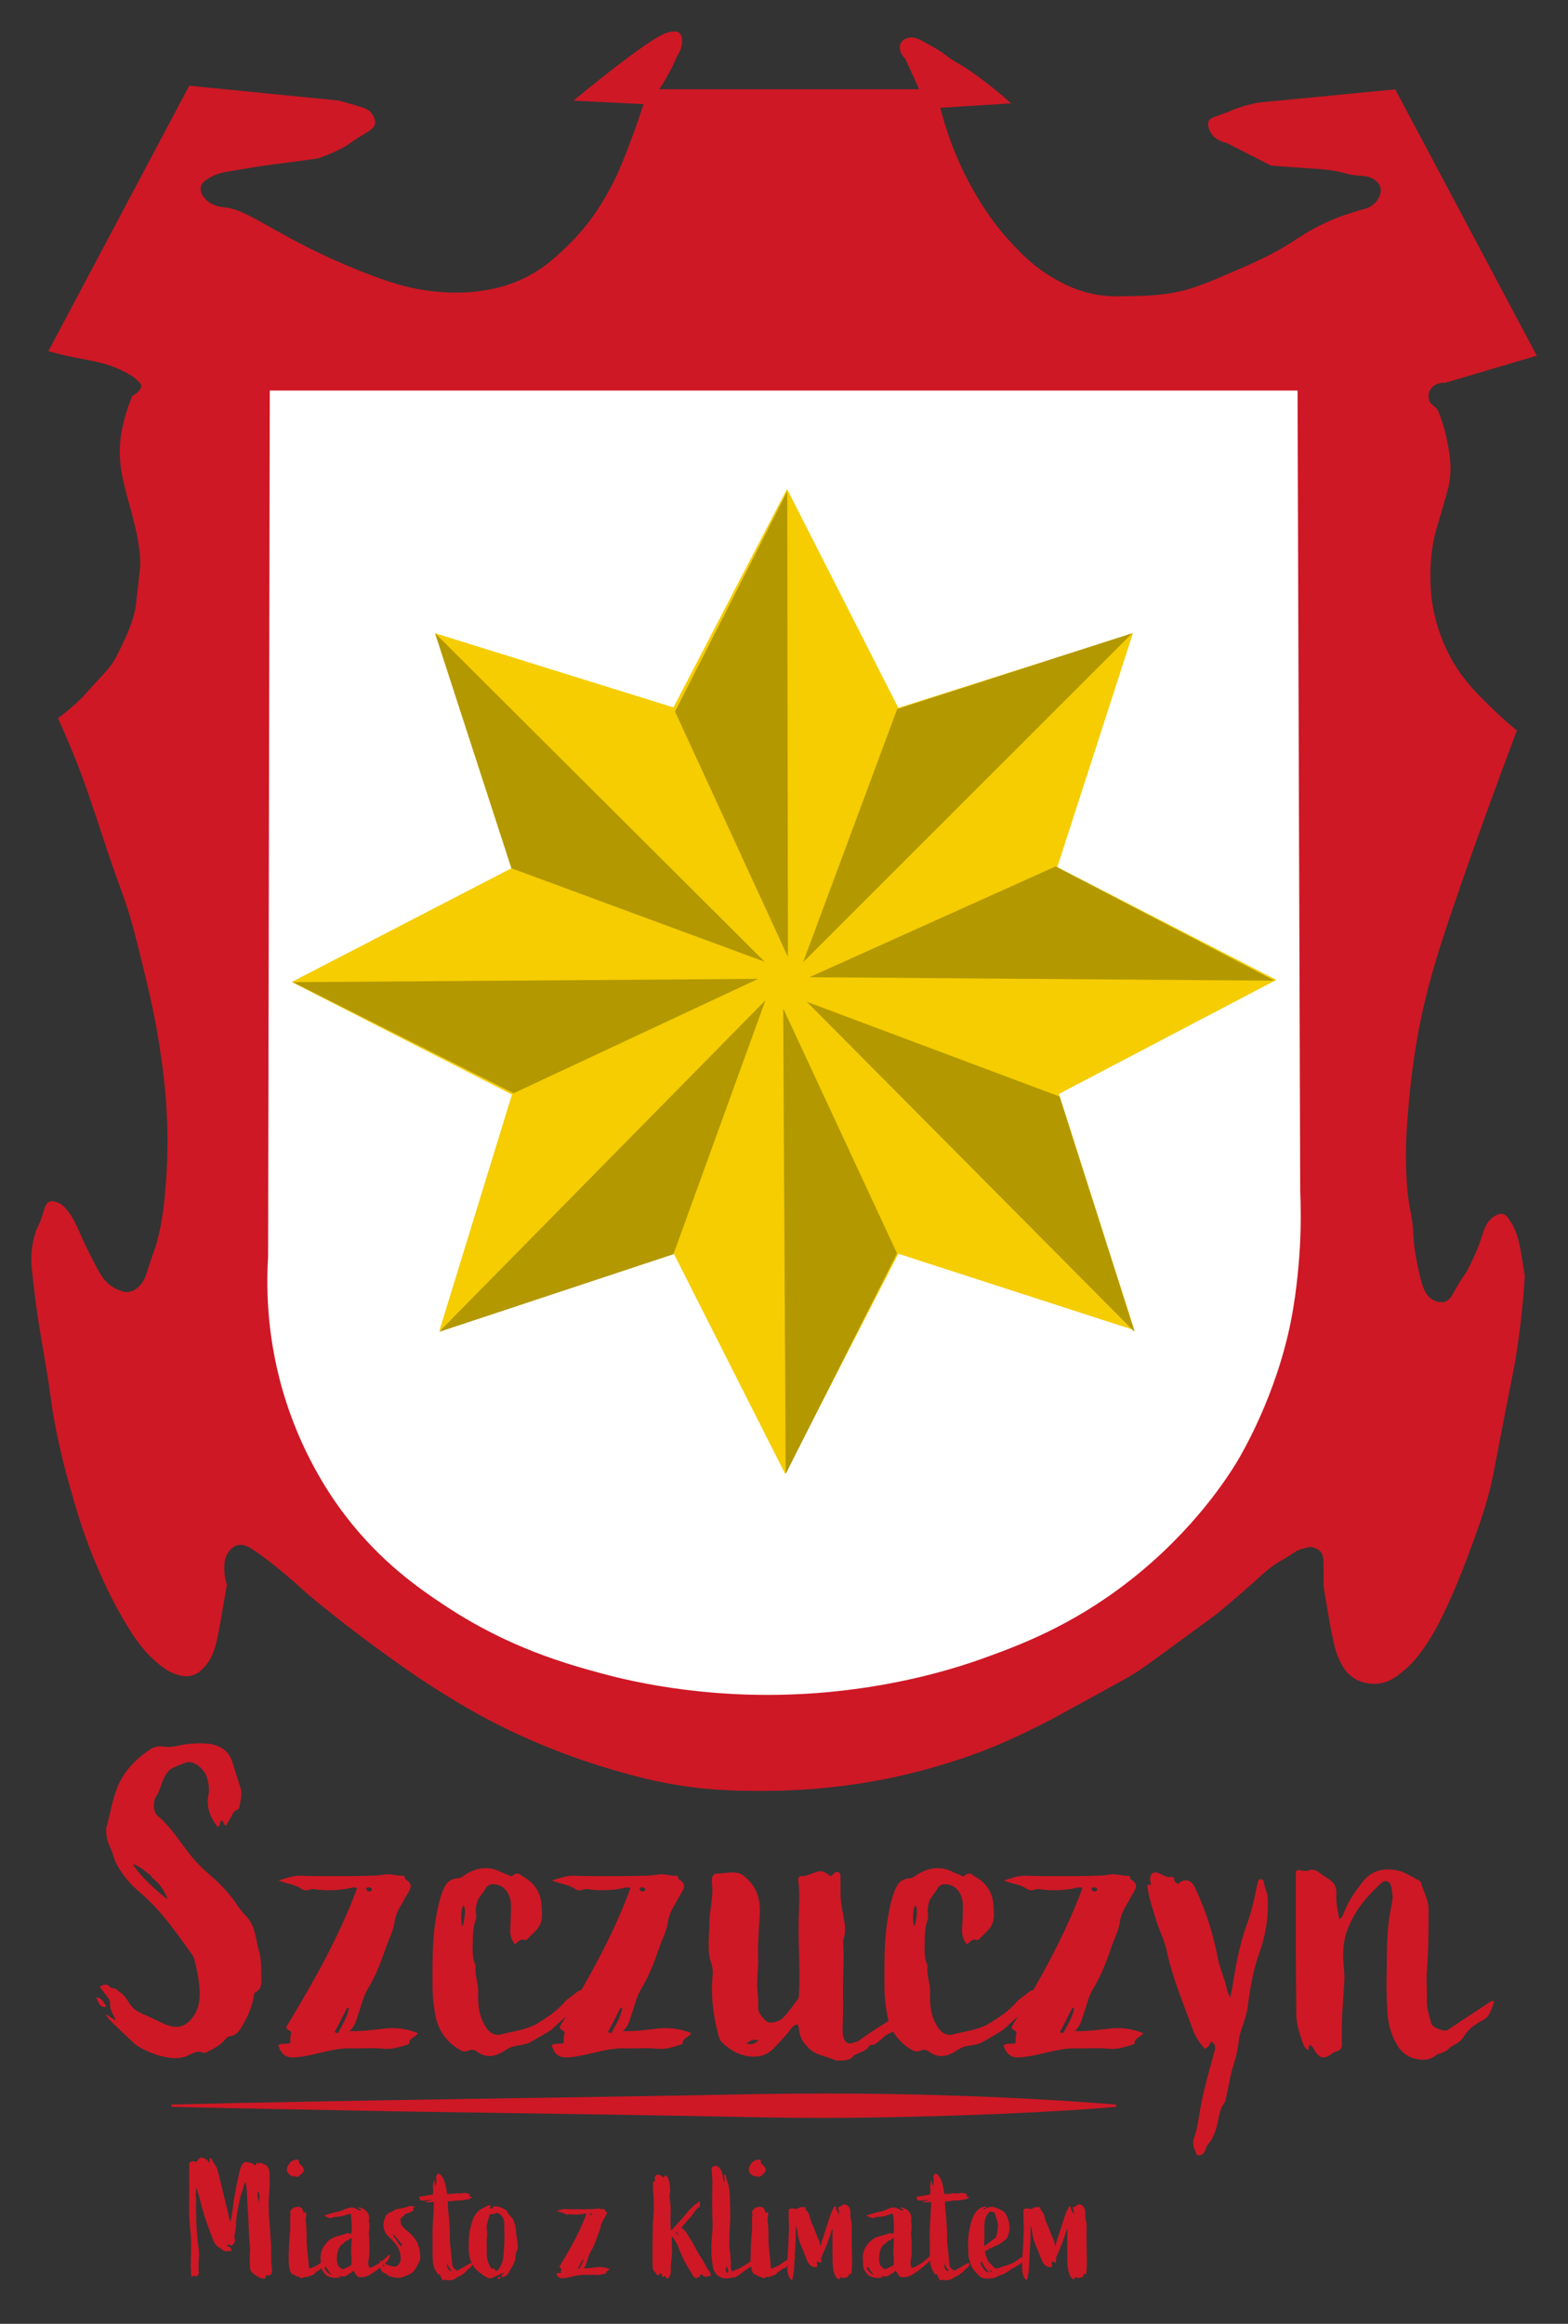 <svg width="54" height="80" viewBox="0 0 54 80" fill="none" xmlns="http://www.w3.org/2000/svg">
<rect x="0" y="0" width="54" height="80" fill="#333333" stroke="none"/>
<path d="M31.655 3.073H22.703C22.91 2.765 23.122 2.394 23.306 1.957C23.332 1.895 23.474 1.722 23.487 1.475C23.491 1.402 23.501 1.226 23.397 1.137C23.269 1.028 23.036 1.106 22.945 1.137C22.31 1.352 20.116 3.161 19.749 3.465C20.552 3.505 21.357 3.546 22.16 3.585C22.079 3.843 21.959 4.208 21.799 4.64C21.554 5.298 21.341 5.873 21.015 6.48C20.805 6.871 20.367 7.67 19.539 8.469C19.113 8.88 18.595 9.37 17.761 9.705C17.177 9.939 16.681 10.001 16.374 10.037C16.142 10.065 15.476 10.129 14.536 9.977C14.086 9.904 13.508 9.771 12.366 9.314C9.615 8.209 8.612 7.227 7.754 7.143C7.671 7.135 7.297 7.106 7.062 6.842C7.023 6.797 6.878 6.635 6.911 6.45C6.942 6.272 7.119 6.172 7.272 6.088C7.498 5.965 7.683 5.934 8.026 5.877C8.899 5.731 8.821 5.742 8.93 5.726C9.288 5.675 9.501 5.649 9.835 5.606C10.102 5.571 10.484 5.521 10.95 5.454C11.298 5.337 11.582 5.205 11.794 5.092C12.091 4.936 11.941 4.982 12.547 4.61C12.76 4.479 12.876 4.414 12.909 4.278C12.957 4.073 12.778 3.877 12.758 3.855C12.667 3.761 12.573 3.725 12.305 3.644C12.13 3.592 11.916 3.53 11.672 3.463C9.954 3.292 8.236 3.122 6.518 2.95C4.901 5.999 3.283 9.043 1.666 12.089C2.095 12.21 2.448 12.285 2.691 12.331C3.006 12.391 3.409 12.454 3.835 12.603C4.022 12.668 4.127 12.719 4.258 12.784C4.518 12.912 4.614 12.993 4.649 13.025C4.779 13.139 4.851 13.188 4.86 13.267C4.883 13.458 4.575 13.621 4.559 13.629C4.525 13.708 4.482 13.81 4.439 13.93C4.4 14.039 4.325 14.253 4.258 14.534C4.216 14.711 4.162 14.935 4.138 15.227C4.104 15.628 4.143 15.938 4.167 16.132C4.201 16.385 4.25 16.582 4.348 16.976C4.436 17.328 4.455 17.349 4.559 17.76C4.652 18.123 4.698 18.304 4.74 18.543C4.784 18.8 4.832 19.069 4.83 19.417C4.83 19.521 4.826 19.51 4.74 20.291C4.682 20.818 4.672 20.93 4.62 21.135C4.562 21.364 4.49 21.545 4.439 21.678C4.347 21.915 4.263 22.086 4.167 22.282C4.042 22.538 3.98 22.665 3.896 22.796C3.773 22.985 3.673 23.09 3.444 23.338C2.838 23.994 2.924 23.921 2.811 24.031C2.62 24.219 2.35 24.465 1.997 24.724C2.06 24.863 2.142 25.049 2.238 25.267C2.489 25.847 2.681 26.339 2.811 26.684C2.954 27.068 3.078 27.433 3.324 28.162C3.618 29.036 3.629 29.097 3.837 29.701C4.119 30.519 4.163 30.592 4.319 31.058C4.543 31.73 4.664 32.217 4.861 33.018C5.125 34.092 5.368 35.079 5.554 36.426C5.615 36.865 5.69 37.423 5.735 38.175C5.808 39.422 5.744 40.374 5.705 40.83C5.652 41.452 5.601 42.018 5.404 42.76C5.341 42.998 5.405 42.73 5.042 43.846C5.01 43.946 4.938 44.165 4.741 44.328C4.686 44.374 4.572 44.465 4.409 44.479C4.296 44.489 4.209 44.458 4.108 44.419C3.919 44.347 3.792 44.246 3.746 44.208C3.567 44.056 3.437 43.862 3.143 43.273C2.951 42.887 2.854 42.694 2.781 42.519C2.746 42.436 2.669 42.246 2.539 42.006C2.466 41.87 2.399 41.76 2.298 41.644C2.21 41.544 2.132 41.456 1.997 41.402C1.925 41.374 1.804 41.327 1.696 41.373C1.565 41.429 1.54 41.589 1.454 41.855C1.338 42.214 1.3 42.179 1.212 42.459C1.141 42.687 1.058 43.052 1.084 43.545C1.122 43.949 1.188 44.579 1.303 45.355C1.381 45.88 1.432 46.138 1.544 46.803C1.794 48.295 1.735 48.184 1.877 48.944C2.097 50.126 2.358 51.025 2.569 51.748C2.731 52.303 2.859 52.687 2.992 53.044C3.04 53.178 3.167 53.516 3.353 53.95C3.488 54.263 3.695 54.741 4.016 55.337C4.432 56.108 4.737 56.512 4.83 56.633C4.894 56.716 5.149 57.044 5.554 57.358C5.701 57.471 5.844 57.564 6.036 57.629C6.18 57.678 6.361 57.738 6.579 57.69C6.693 57.664 6.876 57.594 7.092 57.328C7.439 56.9 7.486 56.442 7.725 55.067C7.765 54.836 7.798 54.652 7.815 54.553C7.741 54.34 7.726 54.159 7.725 54.04C7.723 53.859 7.721 53.66 7.845 53.467C7.883 53.409 7.989 53.243 8.177 53.196C8.379 53.145 8.567 53.259 8.659 53.316C9.389 53.775 10.407 54.707 10.468 54.764C10.685 54.964 10.955 55.179 11.493 55.608C11.661 55.743 12.216 56.185 12.999 56.754C13.738 57.291 14.446 57.806 15.44 58.412C15.877 58.68 16.513 59.065 17.399 59.498C17.628 59.611 18.201 59.886 18.966 60.191C19.428 60.377 20.111 60.632 20.955 60.884C21.214 60.961 21.938 61.178 22.703 61.337C24.235 61.656 25.487 61.657 26.38 61.653C28.615 61.644 30.348 61.29 31.173 61.095C32.755 60.724 33.903 60.26 34.217 60.131C35.024 59.797 35.725 59.44 36.026 59.286C36.253 59.17 36.752 58.896 37.745 58.352C38.844 57.748 38.92 57.703 39.041 57.628C39.301 57.466 39.424 57.376 40.608 56.512C41.841 55.612 41.881 55.581 41.995 55.487C42.842 54.783 43.32 54.341 43.32 54.341C43.462 54.21 43.659 54.025 43.953 53.828C44.171 53.682 44.202 53.691 44.496 53.496C44.584 53.438 44.654 53.388 44.767 53.344C44.767 53.344 44.831 53.32 45.099 53.254C45.198 53.262 45.382 53.293 45.491 53.435C45.562 53.527 45.575 53.629 45.581 53.917C45.588 54.237 45.58 54.379 45.581 54.521C45.581 54.63 45.59 54.686 45.702 55.335C45.785 55.816 45.827 56.059 45.853 56.18C45.941 56.6 45.985 56.81 46.063 56.994C46.181 57.27 46.31 57.572 46.636 57.778C46.988 58.001 47.357 57.973 47.48 57.959C47.848 57.914 48.088 57.724 48.353 57.506C48.559 57.337 48.809 57.091 49.167 56.542C49.361 56.242 49.56 55.895 49.86 55.245C50.007 54.926 50.267 54.341 50.613 53.405C50.857 52.742 51.035 52.26 51.216 51.626C51.385 51.031 51.426 50.763 51.729 49.184C52.133 47.078 52.126 47.22 52.211 46.681C52.315 46.017 52.439 45.08 52.512 43.936C52.468 43.636 52.426 43.381 52.392 43.183C52.345 42.907 52.311 42.736 52.241 42.519C52.209 42.418 52.149 42.252 52.03 42.067C51.934 41.92 51.871 41.824 51.759 41.795C51.592 41.754 51.428 41.894 51.367 41.947C51.133 42.148 51.104 42.383 50.945 42.821C50.845 43.096 50.752 43.288 50.644 43.514C50.413 43.997 50.471 43.767 50.072 44.478C49.986 44.631 49.918 44.758 49.77 44.81C49.577 44.878 49.383 44.768 49.348 44.749C49.089 44.604 48.998 44.309 48.925 44.026C48.707 43.169 48.684 42.668 48.684 42.668C48.636 41.583 48.511 41.771 48.442 40.617C48.377 39.511 48.454 38.675 48.532 37.813C48.559 37.526 48.638 36.708 48.804 35.763C49.108 34.02 49.573 32.583 50.281 30.546C50.825 28.982 51.475 27.167 52.24 25.148C52.041 24.988 51.766 24.754 51.457 24.456C50.962 23.979 50.498 23.53 50.1 22.887C49.957 22.655 49.49 21.861 49.317 20.717C49.317 20.717 49.118 19.404 49.468 18.214C49.482 18.168 49.537 17.984 49.619 17.7C49.785 17.128 49.868 16.841 49.891 16.736C50.023 16.105 49.916 15.572 49.83 15.138C49.776 14.871 49.681 14.502 49.498 14.083L49.256 13.872C49.24 13.84 49.155 13.666 49.226 13.481C49.302 13.285 49.523 13.156 49.769 13.179C50.821 12.867 51.874 12.557 52.925 12.245C51.3 9.189 49.676 6.132 48.051 3.077C46.483 3.228 44.916 3.378 43.349 3.53C43.075 3.582 42.842 3.648 42.656 3.711C42.401 3.794 42.476 3.79 42.113 3.921C41.781 4.041 41.681 4.058 41.631 4.163C41.558 4.313 41.66 4.498 41.692 4.555C41.847 4.837 42.167 4.905 42.235 4.917C42.748 5.177 43.259 5.44 43.772 5.7C44.308 5.742 44.73 5.772 45.008 5.791C45.472 5.822 45.65 5.831 45.942 5.881C46.387 5.957 46.337 5.997 46.666 6.033C46.958 6.064 47.137 6.047 47.328 6.184C47.388 6.226 47.5 6.308 47.539 6.455C47.594 6.661 47.465 6.843 47.419 6.908C47.258 7.133 47.012 7.194 46.937 7.209C46.046 7.444 45.406 7.766 44.978 8.024C44.645 8.225 44.423 8.398 43.893 8.687C43.787 8.745 43.419 8.943 42.687 9.259C41.666 9.701 41.156 9.921 40.577 10.043C39.968 10.171 39.489 10.182 38.98 10.194C38.401 10.208 38.039 10.213 37.564 10.104C36.998 9.974 36.603 9.757 36.358 9.621C35.635 9.219 35.189 8.749 34.821 8.354C34.605 8.123 34.208 7.672 33.766 6.967C33.345 6.295 32.77 5.213 32.38 3.711C33.194 3.661 34.008 3.611 34.821 3.559C34.337 3.123 33.908 2.795 33.585 2.564C32.944 2.106 33.002 2.231 32.531 1.871C32.364 1.742 32.168 1.634 31.778 1.418C31.64 1.343 31.481 1.258 31.296 1.298C31.266 1.305 31.1 1.34 31.024 1.479C30.942 1.632 30.997 1.857 31.176 2.022C31.336 2.373 31.497 2.726 31.657 3.077L31.655 3.073Z" fill="#CE1825"/>
<path d="M9.289 13.445H44.686C44.717 22.635 44.747 31.824 44.778 41.012C44.8 41.518 44.808 42.175 44.766 42.939C44.752 43.188 44.685 44.315 44.465 45.442C43.957 48.044 42.752 50.071 42.597 50.328C42.322 50.781 41.145 52.67 38.889 54.429C36.886 55.992 35.034 56.671 33.796 57.113C33.147 57.345 31.165 58.017 28.461 58.258C24.696 58.596 21.797 57.899 20.775 57.625C19.517 57.287 17.523 56.733 15.32 55.273C14.479 54.715 13.144 53.813 11.884 52.166C11.539 51.714 10.665 50.509 10.016 48.729C9.212 46.528 9.154 44.553 9.233 43.27C9.252 33.329 9.272 23.386 9.291 13.444L9.289 13.445Z" fill="white"/>
<path d="M39.016 21.8L36.412 29.851L43.956 33.733L36.469 37.659L39.065 45.792L30.937 43.162L27.038 50.736L23.205 43.157L15.138 45.792L17.631 37.682L10.044 33.807L17.613 29.891L14.984 21.8L23.193 24.354L27.105 16.833L30.937 24.37L39.016 21.8Z" fill="#F5CD00"/>
<path d="M26.333 33.109L14.984 21.8L17.613 29.891L26.333 33.109Z" fill="#B39800"/>
<path d="M26.108 33.699L10.091 33.813L17.689 37.636L26.108 33.699Z" fill="#B39800"/>
<path d="M26.36 34.438L15.119 45.853L23.192 43.178L26.36 34.438Z" fill="#B39800"/>
<path d="M26.972 34.716L27.058 50.743L30.892 43.148L26.972 34.716Z" fill="#B39800"/>
<path d="M27.787 34.489L39.078 45.856L36.49 37.75L27.787 34.489Z" fill="#B39800"/>
<path d="M27.878 33.641L43.894 33.762L36.354 29.828L27.878 33.641Z" fill="#B39800"/>
<path d="M27.135 32.943L27.112 16.917L23.248 24.496L27.135 32.943Z" fill="#B39800"/>
<path d="M27.659 33.125L38.991 21.8L30.898 24.41L27.659 33.125Z" fill="#B39800"/>
<path d="M3.671 69.075C3.448 69.164 3.374 68.897 3.314 68.763C3.537 68.778 3.567 68.956 3.671 69.075ZM7.339 60.056C7.665 60.145 7.903 60.324 8.007 60.68L8.274 61.527C8.363 61.765 8.274 61.988 8.244 62.211C8.23 62.315 8.081 62.315 8.022 62.419C7.962 62.567 7.858 62.701 7.784 62.85C7.695 62.82 7.71 62.716 7.65 62.671C7.546 62.701 7.606 62.835 7.517 62.879C7.502 62.894 7.487 62.894 7.472 62.864C7.235 62.553 7.101 62.211 7.175 61.809C7.22 61.602 7.19 61.408 7.131 61.2C7.056 60.918 6.67 60.576 6.403 60.68C6.255 60.725 6.106 60.799 5.958 60.859C5.794 60.933 5.705 61.096 5.631 61.245C5.557 61.394 5.497 61.661 5.408 61.795C5.26 61.958 5.26 62.389 5.438 62.523C5.883 62.894 6.18 63.385 6.522 63.815C6.789 64.172 7.116 64.454 7.443 64.737C7.71 64.989 7.962 65.272 8.17 65.584C8.244 65.702 8.348 65.836 8.452 65.94C8.809 66.282 8.794 66.757 8.928 67.203C9.017 67.515 8.987 67.842 9.002 68.169C9.002 68.317 8.987 68.481 8.824 68.57C8.734 68.615 8.749 68.689 8.734 68.763C8.66 69.15 8.497 69.506 8.289 69.833C8.2 69.967 8.081 70.086 7.918 70.1C7.843 70.115 7.799 70.16 7.754 70.204C7.606 70.398 7.383 70.517 7.175 70.621C7.116 70.65 7.056 70.695 6.997 70.665C6.819 70.591 6.67 70.665 6.522 70.739C6.076 70.992 5.334 70.799 4.695 70.413C4.636 70.368 3.76 69.536 3.73 69.491C3.418 69.06 4.205 69.848 3.908 69.387C3.849 69.283 3.775 69.105 3.789 68.971C3.789 68.793 3.641 68.704 3.567 68.57C3.537 68.511 3.463 68.481 3.448 68.392C3.507 68.347 3.656 68.273 3.745 68.362C3.864 68.496 3.893 68.421 3.982 68.466C4.072 68.525 4.086 68.555 4.205 68.644C4.369 68.778 4.398 68.912 4.502 69.031C4.651 69.239 4.814 69.283 5.037 69.387C5.557 69.595 6.076 70.041 6.537 69.566C6.819 69.269 6.878 68.956 6.878 68.585C6.863 68.199 6.789 67.842 6.7 67.485C6.685 67.396 6.641 67.322 6.596 67.263C6.032 66.475 5.571 65.806 4.859 65.182C4.487 64.885 4.042 64.365 3.908 63.905C3.849 63.667 3.7 63.459 3.671 63.221C3.656 63.087 3.641 62.954 3.685 62.835C3.804 62.419 3.864 61.973 4.027 61.572C4.25 60.992 4.651 60.576 5.156 60.234C5.304 60.13 5.467 60.101 5.661 60.13C5.928 60.175 6.18 60.071 6.448 60.041C6.745 60.012 7.042 59.997 7.339 60.056ZM5.75 65.376C5.794 65.361 5.631 65.049 5.527 64.93C5.378 64.722 5.215 64.662 5.185 64.558C4.977 64.425 4.814 64.231 4.576 64.172C4.844 64.618 5.378 65.078 5.75 65.376Z" fill="#CE1825"/>
<path d="M13.871 64.573C13.975 64.573 13.916 64.677 13.975 64.707C14.257 64.87 14.124 65.049 14.005 65.242C14.005 65.272 13.975 65.286 13.96 65.316C13.827 65.584 13.634 65.821 13.589 66.163C13.544 66.49 13.366 66.802 13.262 67.129C13.099 67.604 12.921 68.05 12.668 68.466C12.505 68.734 12.446 69.046 12.342 69.328C12.267 69.536 12.238 69.759 12.03 69.922C12.401 69.937 12.758 69.892 13.129 69.848C13.544 69.788 13.975 69.818 14.391 69.996C14.302 70.145 14.079 70.16 14.094 70.353L14.049 70.383C13.767 70.472 13.485 70.561 13.218 70.531C12.817 70.487 12.416 70.531 12.03 70.516C11.362 70.516 10.753 70.799 10.114 70.829C9.847 70.843 9.684 70.725 9.58 70.412C9.698 70.323 9.847 70.383 9.995 70.338C10.01 70.234 9.981 70.115 10.025 70.011C10.055 69.878 9.862 69.922 9.862 69.774C10.768 68.273 11.673 66.698 12.297 65.004C12.238 64.96 12.178 64.974 12.104 64.989C11.718 65.078 11.317 65.093 10.901 65.049C10.827 65.034 10.753 65.019 10.678 65.049C10.575 65.093 10.456 65.078 10.396 65.034C10.174 64.87 9.906 64.87 9.594 64.737C9.877 64.647 10.099 64.573 10.337 64.573C10.693 64.588 11.065 64.588 11.421 64.588C11.881 64.588 12.327 64.588 12.787 64.573C12.95 64.573 13.099 64.558 13.262 64.529C13.47 64.499 13.663 64.588 13.871 64.573ZM11.525 69.952C11.584 69.996 11.629 69.996 11.644 69.982C11.792 69.699 11.956 69.447 12.015 69.135L11.956 69.12C11.807 69.402 11.673 69.684 11.525 69.952ZM12.758 65.108C12.802 65.093 12.817 65.034 12.802 65.019C12.743 64.96 12.683 64.96 12.609 65.004C12.624 65.093 12.668 65.138 12.758 65.108Z" fill="#CE1825"/>
<path d="M17.554 64.573C17.599 64.603 17.628 64.603 17.673 64.558C17.777 64.469 17.881 64.484 17.985 64.588C18.014 64.603 18.059 64.618 18.089 64.648C18.445 64.871 18.638 65.197 18.653 65.643C18.668 65.881 18.698 66.119 18.549 66.341C18.445 66.505 18.282 66.609 18.163 66.757C18.148 66.772 18.089 66.802 18.059 66.787C17.91 66.728 17.851 66.862 17.732 66.936C17.613 66.787 17.569 66.624 17.569 66.46C17.584 66.178 17.599 65.896 17.599 65.613C17.599 65.153 17.316 64.871 17.019 64.871C16.886 64.856 16.782 64.9 16.722 65.019C16.648 65.138 16.559 65.242 16.485 65.361C16.411 65.465 16.366 65.732 16.396 65.866C16.396 65.94 16.411 66.015 16.381 66.089C16.262 66.416 16.292 66.757 16.277 67.084C16.277 67.278 16.292 67.456 16.366 67.634C16.366 67.649 16.381 67.664 16.381 67.679C16.336 67.976 16.47 68.258 16.47 68.555C16.455 68.897 16.47 69.254 16.619 69.581C16.678 69.7 16.737 69.818 16.826 69.907C16.96 70.041 17.108 70.086 17.302 70.026C17.777 69.907 18.163 69.878 18.564 69.625C18.846 69.447 19.173 69.239 19.455 68.912C19.559 68.793 19.707 68.719 19.841 68.6C19.945 68.511 20.093 68.466 20.257 68.496C20.197 68.749 20.004 68.882 19.826 69.061L19.618 69.283C19.529 69.388 19.395 69.506 19.084 69.789C18.95 69.922 18.816 69.982 18.593 70.115C18.519 70.16 18.267 70.309 18.193 70.338C17.866 70.457 17.703 70.383 17.435 70.561C17.108 70.784 16.782 70.888 16.44 70.636C16.336 70.561 16.247 70.546 16.143 70.591C16.039 70.636 15.965 70.636 15.876 70.591C15.341 70.294 15.044 69.833 14.97 69.239C14.926 68.957 14.896 68.689 14.896 68.407C14.896 67.634 14.881 66.862 15 66.104C15.059 65.762 15.119 65.435 15.237 65.123C15.326 64.885 15.445 64.677 15.772 64.662C15.876 64.662 15.98 64.558 16.084 64.499C16.47 64.276 16.871 64.246 17.272 64.454C17.361 64.499 17.465 64.529 17.554 64.573ZM15.921 66.312C15.98 66.223 16.069 65.703 15.965 65.599C15.861 65.688 15.861 66.208 15.921 66.312Z" fill="#CE1825"/>
<path d="M23.286 64.573C23.39 64.573 23.331 64.677 23.39 64.707C23.672 64.87 23.539 65.049 23.42 65.242C23.42 65.272 23.39 65.286 23.375 65.316C23.242 65.584 23.049 65.821 23.004 66.163C22.959 66.49 22.781 66.802 22.677 67.129C22.514 67.604 22.336 68.05 22.083 68.466C21.92 68.734 21.86 69.046 21.757 69.328C21.682 69.536 21.653 69.759 21.445 69.922C21.816 69.937 22.172 69.892 22.544 69.848C22.959 69.788 23.39 69.818 23.806 69.996C23.717 70.145 23.494 70.16 23.509 70.353L23.464 70.383C23.182 70.472 22.9 70.561 22.633 70.531C22.232 70.487 21.831 70.531 21.445 70.516C20.776 70.516 20.168 70.799 19.529 70.829C19.262 70.843 19.098 70.725 18.994 70.412C19.113 70.323 19.262 70.383 19.41 70.338C19.425 70.234 19.395 70.115 19.44 70.011C19.47 69.878 19.277 69.922 19.277 69.774C20.183 68.273 21.088 66.698 21.712 65.004C21.653 64.96 21.593 64.974 21.519 64.989C21.133 65.078 20.732 65.093 20.316 65.049C20.242 65.034 20.168 65.019 20.093 65.049C19.989 65.093 19.871 65.078 19.811 65.034C19.588 64.87 19.321 64.87 19.009 64.737C19.291 64.647 19.514 64.573 19.752 64.573C20.108 64.588 20.48 64.588 20.836 64.588C21.296 64.588 21.742 64.588 22.202 64.573C22.365 64.573 22.514 64.558 22.677 64.529C22.885 64.499 23.078 64.588 23.286 64.573ZM20.94 69.952C20.999 69.996 21.044 69.996 21.059 69.982C21.207 69.699 21.37 69.447 21.43 69.135L21.37 69.12C21.222 69.402 21.088 69.684 20.94 69.952ZM22.172 65.108C22.217 65.093 22.232 65.034 22.217 65.019C22.157 64.96 22.098 64.96 22.024 65.004C22.039 65.093 22.083 65.138 22.172 65.108Z" fill="#CE1825"/>
<path d="M28.944 64.737C28.959 65.004 28.929 65.272 28.974 65.539C28.988 65.688 29.018 65.821 29.048 65.97C29.093 66.223 29.137 66.46 29.063 66.713C29.018 66.847 29.048 66.995 29.048 67.129C29.063 67.708 29.018 68.273 29.033 68.853C29.048 69.194 29.018 69.551 29.018 69.893C29.018 70.234 29.152 70.442 29.419 70.309C29.479 70.294 29.508 70.309 29.582 70.249C30.132 69.848 30.37 69.729 30.934 69.358C31.023 69.298 31.127 69.224 31.261 69.224C31.379 69.462 31.157 69.566 31.053 69.7C30.741 70.071 30.622 69.893 30.325 70.234C30.251 70.279 30.132 70.398 30.043 70.398C29.998 70.398 29.954 70.398 29.924 70.442C29.835 70.591 29.686 70.635 29.538 70.695C29.39 70.769 29.464 70.71 29.345 70.829C29.211 70.962 28.929 70.933 28.781 70.933C28.528 70.814 28.365 70.799 28.112 70.695C27.994 70.635 27.89 70.561 27.786 70.442C27.667 70.294 27.548 70.205 27.503 69.774C27.503 69.759 27.489 69.729 27.474 69.7C27.296 69.7 27.236 69.863 27.147 69.967C26.984 70.16 26.82 70.338 26.642 70.517C26.405 70.769 26.093 70.844 25.736 70.784C25.395 70.725 25.142 70.561 24.905 70.353C24.801 70.264 24.756 70.145 24.727 70.011C24.548 69.328 24.474 68.644 24.548 67.946C24.548 67.812 24.534 67.694 24.489 67.575C24.34 67.129 24.43 66.668 24.43 66.223C24.43 65.747 24.578 65.301 24.519 64.841C24.504 64.677 24.519 64.499 24.697 64.499C24.92 64.499 25.142 64.44 25.35 64.469C25.543 64.484 25.692 64.633 25.826 64.781C26.241 65.242 26.182 65.792 26.137 66.327C26.122 66.683 26.093 67.04 26.108 67.382C26.122 67.708 26.063 68.095 26.078 68.422C26.093 68.63 26.122 68.853 26.108 69.075C26.093 69.283 26.241 69.447 26.39 69.581C26.494 69.685 26.82 69.61 26.969 69.462C27.147 69.283 27.296 69.061 27.444 68.867C27.518 68.793 27.518 68.689 27.518 68.585C27.563 67.812 27.489 67.025 27.503 66.252C27.503 65.747 27.563 65.242 27.489 64.722C27.489 64.648 27.503 64.588 27.608 64.588C27.741 64.588 27.845 64.544 27.964 64.499C28.276 64.38 28.32 64.38 28.602 64.588C28.706 64.558 28.736 64.395 28.87 64.454C28.974 64.499 28.944 64.633 28.944 64.737ZM25.707 70.353C25.9 70.413 26.004 70.338 26.122 70.249C25.994 70.19 25.855 70.225 25.707 70.353Z" fill="#CE1825"/>
<path d="M33.117 64.573C33.161 64.603 33.191 64.603 33.236 64.558C33.34 64.469 33.444 64.484 33.547 64.588C33.577 64.603 33.622 64.618 33.651 64.648C34.008 64.871 34.201 65.197 34.216 65.643C34.231 65.881 34.26 66.119 34.112 66.341C34.008 66.505 33.844 66.609 33.726 66.757C33.711 66.772 33.651 66.802 33.622 66.787C33.473 66.728 33.414 66.862 33.295 66.936C33.176 66.787 33.132 66.624 33.132 66.46C33.147 66.178 33.161 65.896 33.161 65.613C33.161 65.153 32.879 64.871 32.582 64.871C32.449 64.856 32.345 64.9 32.285 65.019C32.211 65.138 32.122 65.242 32.048 65.361C31.973 65.465 31.929 65.732 31.959 65.866C31.959 65.94 31.973 66.015 31.944 66.089C31.825 66.416 31.855 66.757 31.84 67.084C31.84 67.278 31.855 67.456 31.929 67.634C31.929 67.649 31.944 67.664 31.944 67.679C31.899 67.976 32.033 68.258 32.033 68.555C32.018 68.897 32.033 69.254 32.181 69.581C32.241 69.7 32.3 69.818 32.389 69.907C32.523 70.041 32.671 70.086 32.864 70.026C33.34 69.907 33.726 69.878 34.127 69.625C34.409 69.447 34.736 69.239 35.018 68.912C35.122 68.793 35.27 68.719 35.404 68.6C35.508 68.511 35.656 68.466 35.819 68.496C35.76 68.749 35.567 68.882 35.389 69.061L35.181 69.283C35.092 69.388 34.958 69.506 34.646 69.789C34.513 69.922 34.379 69.982 34.156 70.115C34.082 70.16 33.83 70.309 33.755 70.338C33.429 70.457 33.265 70.383 32.998 70.561C32.671 70.784 32.345 70.888 32.003 70.636C31.899 70.561 31.81 70.546 31.706 70.591C31.602 70.636 31.528 70.636 31.439 70.591C30.904 70.294 30.607 69.833 30.533 69.239C30.488 68.957 30.459 68.689 30.459 68.407C30.459 67.634 30.444 66.862 30.563 66.104C30.622 65.762 30.681 65.435 30.8 65.123C30.889 64.885 31.008 64.677 31.335 64.662C31.439 64.662 31.543 64.558 31.647 64.499C32.033 64.276 32.434 64.246 32.835 64.454C32.924 64.499 33.028 64.529 33.117 64.573ZM31.483 66.312C31.543 66.223 31.632 65.703 31.528 65.599C31.424 65.688 31.424 66.208 31.483 66.312Z" fill="#CE1825"/>
<path d="M38.849 64.573C38.953 64.573 38.894 64.677 38.953 64.707C39.235 64.87 39.101 65.049 38.983 65.242C38.983 65.272 38.953 65.286 38.938 65.316C38.804 65.584 38.611 65.821 38.567 66.163C38.522 66.49 38.344 66.802 38.24 67.129C38.077 67.604 37.898 68.05 37.646 68.466C37.483 68.734 37.423 69.046 37.319 69.328C37.245 69.536 37.215 69.759 37.008 69.922C37.379 69.937 37.735 69.892 38.106 69.848C38.522 69.788 38.953 69.818 39.369 69.996C39.28 70.145 39.057 70.16 39.072 70.353L39.027 70.383C38.745 70.472 38.463 70.561 38.196 70.531C37.795 70.487 37.394 70.531 37.008 70.516C36.339 70.516 35.73 70.799 35.092 70.829C34.825 70.843 34.661 70.725 34.557 70.412C34.676 70.323 34.825 70.383 34.973 70.338C34.988 70.234 34.958 70.115 35.003 70.011C35.032 69.878 34.839 69.922 34.839 69.774C35.745 68.273 36.651 66.698 37.275 65.004C37.215 64.96 37.156 64.974 37.082 64.989C36.696 65.078 36.295 65.093 35.879 65.049C35.805 65.034 35.73 65.019 35.656 65.049C35.552 65.093 35.433 65.078 35.374 65.034C35.151 64.87 34.884 64.87 34.572 64.737C34.854 64.647 35.077 64.573 35.315 64.573C35.671 64.588 36.042 64.588 36.399 64.588C36.859 64.588 37.304 64.588 37.765 64.573C37.928 64.573 38.077 64.558 38.24 64.529C38.448 64.499 38.641 64.588 38.849 64.573ZM36.503 69.952C36.562 69.996 36.607 69.996 36.621 69.982C36.77 69.699 36.933 69.447 36.993 69.135L36.933 69.12C36.785 69.402 36.651 69.684 36.503 69.952ZM37.735 65.108C37.78 65.093 37.795 65.034 37.78 65.019C37.72 64.96 37.661 64.96 37.587 65.004C37.602 65.093 37.646 65.138 37.735 65.108Z" fill="#CE1825"/>
<path d="M40.349 64.618C40.408 64.603 40.438 64.647 40.438 64.707C40.453 64.781 40.497 64.826 40.572 64.856C40.794 64.647 41.017 64.707 41.151 64.974C41.507 65.732 41.76 66.505 41.923 67.322C41.967 67.604 42.071 67.872 42.16 68.139C42.235 68.332 42.235 68.54 42.368 68.763C42.398 68.615 42.428 68.496 42.443 68.392C42.561 67.664 42.68 66.965 42.933 66.267C43.096 65.851 43.185 65.42 43.274 64.989C43.304 64.87 43.304 64.766 43.378 64.692C43.467 64.692 43.512 64.722 43.527 64.781C43.541 64.989 43.66 65.168 43.66 65.361C43.69 66.014 43.586 66.638 43.363 67.248C43.17 67.797 43.066 68.362 42.992 68.927C42.962 69.254 42.858 69.566 42.755 69.863C42.695 70.026 42.665 70.175 42.651 70.338C42.621 70.635 42.532 70.933 42.443 71.215C42.353 71.527 42.309 71.854 42.235 72.166C42.22 72.24 42.22 72.314 42.175 72.374C42.027 72.582 41.982 72.82 41.938 73.057C41.878 73.34 41.789 73.622 41.581 73.845C41.537 73.904 41.537 73.979 41.492 74.053C41.462 74.142 41.388 74.201 41.284 74.201C41.18 74.201 41.195 74.097 41.151 74.023C41.076 73.86 41.076 73.711 41.136 73.563C41.255 73.206 41.284 72.835 41.359 72.478C41.477 71.854 41.656 71.245 41.819 70.635C41.864 70.502 41.878 70.368 41.7 70.279C41.67 70.383 41.611 70.487 41.492 70.531C41.314 70.338 41.166 70.115 41.076 69.863C40.75 68.957 40.364 68.065 40.171 67.114C40.096 66.787 39.933 66.475 39.829 66.148C39.71 65.732 39.547 65.331 39.517 64.9C39.547 64.856 39.606 64.915 39.636 64.885C39.636 64.826 39.606 64.766 39.606 64.707C39.606 64.484 39.74 64.41 39.933 64.499C40.067 64.558 40.2 64.647 40.349 64.618Z" fill="#CE1825"/>
<path d="M48.873 64.737L48.932 64.796C49.006 65.093 49.184 65.361 49.199 65.702C49.199 66.416 49.199 67.129 49.14 67.827C49.11 68.184 49.155 68.54 49.14 68.882C49.125 69.15 49.229 69.402 49.288 69.655C49.318 69.803 49.749 69.967 49.868 69.878C50.387 69.521 50.803 69.268 51.323 68.912C51.367 68.882 51.397 68.867 51.457 68.912C51.382 69.105 51.308 69.432 51.085 69.536C50.833 69.67 50.58 69.833 50.417 70.1C50.298 70.294 50.179 70.353 49.972 70.457C49.808 70.621 49.734 70.65 49.496 70.725C49.392 70.799 49.288 70.888 49.11 70.903C48.694 70.933 48.323 70.769 48.115 70.398C47.878 70.011 47.789 69.58 47.774 69.15C47.744 68.659 47.744 68.184 47.759 67.693C47.759 66.936 47.774 66.252 47.937 65.509C47.982 65.301 47.952 65.197 47.922 64.989C47.893 64.781 47.729 64.662 47.536 64.856C47.002 65.361 46.63 65.806 46.378 66.505C46.229 66.951 46.244 67.381 46.289 67.812C46.304 67.991 46.304 68.169 46.289 68.347C46.244 69.016 46.185 69.699 46.215 70.368C46.215 70.531 46.155 70.591 45.977 70.635C45.903 70.665 45.858 70.71 45.814 70.739C45.606 70.888 45.442 70.858 45.294 70.621C45.249 70.546 45.205 70.442 45.116 70.398C45.041 70.442 45.086 70.516 45.056 70.576C44.923 70.516 44.893 70.398 44.848 70.279C44.73 69.937 44.626 69.595 44.64 69.224C44.64 68.54 44.626 67.872 44.626 67.188V64.573C44.626 64.365 44.64 64.365 44.834 64.395C44.908 64.41 44.982 64.425 45.056 64.395C45.19 64.335 45.324 64.38 45.413 64.454C45.546 64.558 45.695 64.633 45.828 64.737C45.977 64.856 46.036 65.004 46.022 65.197C46.007 65.494 46.066 65.777 46.125 66.074C46.229 66 46.259 65.91 46.289 65.836C46.437 65.435 46.69 65.093 46.942 64.766C47.239 64.41 47.596 64.306 48.056 64.38C48.383 64.425 48.605 64.618 48.873 64.737Z" fill="#CE1825"/>
<path d="M5.909 72.45C12.164 72.297 19.954 72.214 26.239 72.089C30.289 72.027 34.398 72.135 38.436 72.45V72.531C37.08 72.647 35.725 72.718 34.37 72.775C31.702 72.883 28.905 72.945 26.237 72.891C23.647 72.834 16.716 72.732 14.04 72.693C11.329 72.639 8.618 72.595 5.908 72.531V72.45H5.909Z" fill="#CE1825"/>
<path d="M7.285 74.316C7.324 74.401 7.364 74.48 7.421 74.554C7.472 74.622 7.494 74.701 7.511 74.781C7.619 75.194 7.726 75.663 7.829 76.076C7.857 76.206 7.885 76.337 7.93 76.49C7.974 76.36 7.987 76.247 8.003 76.133C8.031 75.958 8.042 75.782 8.076 75.613C8.109 75.421 8.143 75.228 8.189 75.042C8.223 74.884 8.246 74.697 8.319 74.55C8.358 74.477 8.42 74.415 8.5 74.431L8.635 74.46C8.668 74.465 8.691 74.477 8.72 74.499C8.787 74.566 8.799 74.561 8.838 74.465C8.838 74.46 8.844 74.46 8.856 74.447C8.884 74.458 8.907 74.499 8.946 74.465C8.964 74.447 8.998 74.46 9.026 74.47C9.042 74.476 9.054 74.493 9.071 74.499C9.269 74.561 9.28 74.719 9.285 74.884C9.285 74.907 9.28 74.928 9.28 74.946C9.308 75.24 9.257 75.535 9.252 75.823C9.252 76.055 9.257 76.293 9.28 76.523C9.303 76.715 9.303 76.919 9.324 77.112C9.353 77.366 9.33 77.622 9.342 77.876C9.347 77.984 9.37 78.085 9.365 78.193C9.354 78.312 9.303 78.356 9.179 78.328C9.15 78.346 9.161 78.373 9.156 78.396C9.133 78.44 9.099 78.452 9.048 78.44C8.923 78.423 8.838 78.35 8.743 78.288C8.629 78.215 8.608 78.118 8.608 78.011C8.602 77.847 8.59 77.688 8.608 77.525C8.618 77.423 8.608 77.326 8.597 77.23C8.563 76.873 8.568 76.522 8.54 76.166C8.512 75.832 8.517 75.498 8.473 75.165L8.455 75.12C8.41 75.188 8.393 75.257 8.375 75.319C8.336 75.46 8.28 75.601 8.251 75.743C8.194 76.032 8.127 76.314 8.127 76.609C8.127 76.671 8.111 76.733 8.104 76.8C8.093 76.896 8.047 76.992 8.086 77.09C8.12 77.185 8.042 77.237 8.001 77.299C7.991 77.322 7.962 77.31 7.945 77.299C7.911 77.288 7.877 77.265 7.837 77.27C7.826 77.31 7.826 77.344 7.881 77.344C7.938 77.349 7.954 77.429 7.983 77.462C7.96 77.496 7.938 77.491 7.903 77.496C7.807 77.507 7.694 77.501 7.66 77.457C7.615 77.4 7.603 77.406 7.541 77.372C7.445 77.315 7.383 77.219 7.343 77.118C7.208 76.772 7.077 76.422 6.975 76.066C6.924 75.874 6.874 75.675 6.817 75.484C6.801 75.421 6.784 75.359 6.755 75.292C6.778 75.405 6.722 75.512 6.745 75.625C6.768 75.76 6.745 75.897 6.75 76.039C6.761 76.264 6.755 76.502 6.773 76.729C6.79 76.927 6.801 77.125 6.83 77.318C6.847 77.431 6.863 77.545 6.853 77.657C6.835 77.843 6.835 78.036 6.842 78.223C6.847 78.251 6.847 78.279 6.831 78.308C6.786 78.37 6.746 78.381 6.661 78.336C6.638 78.347 6.643 78.381 6.61 78.388C6.604 78.377 6.587 78.371 6.587 78.354L6.569 78.036L6.58 77.38C6.585 77.181 6.574 76.984 6.552 76.786C6.512 76.378 6.506 75.966 6.518 75.558C6.523 75.269 6.512 74.924 6.518 74.63C6.523 74.591 6.518 74.545 6.512 74.505C6.507 74.461 6.535 74.438 6.574 74.42C6.642 74.397 6.704 74.403 6.761 74.426C6.8 74.408 6.8 74.369 6.823 74.346C6.903 74.266 6.913 74.256 7.021 74.302C7.083 74.325 7.151 74.353 7.179 74.431C7.185 74.442 7.197 74.454 7.218 74.447C7.229 74.396 7.208 74.339 7.235 74.295C7.263 74.289 7.274 74.3 7.279 74.318L7.285 74.316ZM8.902 75.805C8.953 75.692 8.946 75.505 8.891 75.438C8.834 75.567 8.896 75.675 8.902 75.805Z" fill="#CE1825"/>
<path d="M10.294 74.419C10.288 74.47 10.311 74.487 10.356 74.527C10.475 74.635 10.508 74.736 10.384 74.838C10.328 74.877 10.288 74.957 10.198 74.939C10.159 74.9 10.097 74.934 10.045 74.911C9.859 74.815 9.831 74.668 9.96 74.487C10.017 74.407 10.102 74.362 10.203 74.345C10.271 74.339 10.294 74.356 10.294 74.418V74.419ZM10.441 76.133C10.446 76.149 10.446 76.172 10.464 76.184C10.526 76.14 10.543 76.145 10.543 76.218C10.549 76.247 10.549 76.275 10.538 76.303C10.522 76.36 10.522 76.417 10.533 76.474C10.561 76.711 10.556 76.949 10.561 77.187C10.566 77.334 10.584 77.476 10.6 77.623C10.606 77.724 10.623 77.827 10.629 77.928C10.639 78.042 10.611 78.127 10.719 78.081C10.838 78.024 10.861 78.03 11.013 77.923C11.065 77.889 11.171 77.804 11.228 77.788C11.262 77.77 11.29 77.754 11.313 77.731C11.364 77.692 11.421 77.651 11.494 77.708C11.455 77.765 11.409 77.804 11.359 77.844C11.279 77.907 11.235 77.941 11.178 78.031C11.15 78.082 11.127 78.088 11.077 78.093C11.043 78.093 11.004 78.138 10.976 78.161C10.942 78.189 10.903 78.194 10.874 78.223C10.851 78.251 10.835 78.279 10.812 78.296C10.784 78.319 10.745 78.329 10.711 78.34L10.603 78.374C10.58 78.385 10.552 78.392 10.523 78.392C10.506 78.392 10.489 78.386 10.472 78.386C10.449 78.397 10.438 78.42 10.415 78.425C10.392 78.431 10.342 78.415 10.314 78.397C10.269 78.374 10.201 78.369 10.151 78.324C10.122 78.301 10.083 78.308 10.06 78.29C9.975 78.2 9.97 78.086 9.952 77.973C9.935 77.826 9.941 77.673 9.947 77.52C9.952 77.339 9.958 77.153 9.975 76.972C9.993 76.814 10.004 76.654 9.993 76.496C9.982 76.383 10.021 76.27 9.993 76.151C9.987 76.112 10.032 76.071 10.06 76.044C10.111 75.998 10.179 75.976 10.246 75.971C10.365 75.971 10.417 76.022 10.445 76.135L10.441 76.133Z" fill="#CE1825"/>
<path d="M12.606 76.11C12.697 76.206 12.736 76.314 12.702 76.438V76.472C12.736 76.619 12.725 76.726 12.702 76.88C12.691 76.924 12.713 76.971 12.713 77.016C12.718 77.208 12.729 77.407 12.718 77.599C12.718 77.671 12.69 77.797 12.685 77.87C12.679 77.927 12.695 78.007 12.713 78.062C12.798 78.073 12.848 78.046 12.917 77.989C13.108 77.921 13.335 77.666 13.431 77.609C13.437 77.677 13.408 77.757 13.335 77.847C13.279 77.909 13.108 78.039 13.046 78.096C12.961 78.169 12.842 78.248 12.747 78.305C12.645 78.373 12.537 78.401 12.374 78.395C12.317 78.395 12.289 78.344 12.261 78.305C12.232 78.254 12.209 78.22 12.176 78.181C12.147 78.181 12.131 78.198 12.119 78.215C12.108 78.231 12.091 78.259 12.074 78.259C12.002 78.264 11.984 78.321 11.904 78.355C11.819 78.389 11.786 78.355 11.7 78.36C11.667 78.36 11.638 78.383 11.695 78.383C11.825 78.383 11.672 78.428 11.503 78.417C11.424 78.412 11.255 78.366 11.209 78.309C11.085 78.151 11.056 78.111 11.051 77.975L11.04 77.755C11.03 77.535 11.113 77.382 11.21 77.257C11.324 77.104 11.464 77.019 11.652 76.975C11.742 76.946 11.838 76.935 11.923 76.889C11.985 76.861 12.037 76.912 12.104 76.889C12.127 76.737 12.104 76.46 12.093 76.307C12.093 76.217 12.065 76.194 11.98 76.228C11.81 76.295 11.698 76.318 11.51 76.323C11.492 76.329 11.471 76.323 11.459 76.334C11.345 76.414 11.273 76.3 11.182 76.295C11.177 76.256 11.193 76.256 11.205 76.256C11.352 76.217 11.499 76.16 11.595 76.148C11.719 76.132 11.815 76.075 11.934 76.034C11.991 76.017 12.014 76.006 12.069 75.995C12.136 75.99 12.193 76.001 12.25 76.034C12.307 76.063 12.358 76.102 12.425 76.097C12.443 76.057 12.415 76.057 12.381 76.034C12.336 76.029 12.313 75.995 12.352 75.995C12.438 75.995 12.544 76.046 12.606 76.109V76.11ZM11.198 78.136C11.237 78.159 11.249 78.204 11.283 78.227C11.322 78.25 11.34 78.306 11.413 78.3C11.351 78.227 11.289 78.163 11.249 78.085C11.239 78.062 11.193 77.984 11.193 78.062C11.193 78.09 11.165 78.119 11.198 78.135V78.136ZM12.03 77.084C12.007 77.112 12.002 77.13 11.973 77.13C11.956 77.13 11.945 77.124 11.911 77.153C11.854 77.197 11.849 77.215 11.792 77.254C11.736 77.293 11.691 77.345 11.668 77.407C11.567 77.655 11.588 77.95 11.673 78.029C11.736 78.086 11.769 78.138 11.844 78.109C11.895 78.092 12.019 78.019 12.069 78.001C12.103 77.99 12.108 77.95 12.108 77.911C12.108 77.882 12.103 77.849 12.108 77.809C12.119 77.708 12.074 77.618 12.097 77.447C12.108 77.368 12.086 77.3 12.103 77.222C12.119 77.154 12.108 77.12 12.108 77.046C12.085 77.052 12.041 77.069 12.028 77.085L12.03 77.084Z" fill="#CE1825"/>
<path d="M14.298 75.963C14.321 75.963 14.145 76.064 14.253 76.064C14.292 76.064 14.225 76.115 14.145 76.149C14.14 76.155 14.111 76.172 14.089 76.178C14.027 76.195 13.959 76.206 13.925 76.257C13.881 76.325 13.767 76.342 13.796 76.449C13.801 76.478 13.801 76.517 13.801 76.55C13.812 76.613 13.976 76.771 14.033 76.811C14.157 76.907 14.294 77.065 14.349 77.162C14.429 77.297 14.496 77.638 14.468 77.79C14.44 77.892 14.36 78.005 14.298 78.119C14.213 78.282 14.004 78.328 13.89 78.379C13.867 78.39 13.839 78.397 13.823 78.402C13.766 78.425 13.619 78.42 13.528 78.392C13.466 78.374 13.314 78.34 13.358 78.329C13.387 78.324 13.415 78.352 13.25 78.262C13.098 78.171 13.149 78.177 13.103 78.109C13.052 78.024 13.131 78.076 13.126 78.058C13.121 78.03 13.036 77.967 13.082 77.978C13.104 77.984 13.099 77.973 13.115 77.973C13.16 77.978 13.239 78.058 13.234 78.017C13.229 77.966 13.126 77.904 13.082 77.854C13.059 77.774 13.154 77.877 13.211 77.898C13.262 77.921 13.319 77.978 13.426 77.994C13.493 78.034 13.607 78.034 13.663 78.017C13.725 77.961 13.782 77.904 13.793 77.831C13.81 77.696 13.782 77.487 13.685 77.339C13.595 77.198 13.447 77.062 13.329 76.944C13.204 76.802 13.176 76.592 13.233 76.424C13.272 76.294 13.329 76.18 13.481 76.147C13.504 76.141 13.526 76.129 13.543 76.107C13.634 76.04 13.729 76.04 13.832 76.022C13.912 76.005 13.995 75.989 14.07 75.955C14.137 75.921 14.217 75.966 14.295 75.966L14.298 75.963ZM13.636 77.095L13.744 77.258C13.773 77.287 13.806 77.331 13.835 77.331C13.835 77.308 13.846 77.28 13.835 77.258C13.835 77.258 13.812 77.235 13.773 77.185L13.631 77.004L13.53 76.914C13.491 76.908 13.615 77.056 13.638 77.095H13.636Z" fill="#CE1825"/>
<path d="M15.326 75.159C15.36 75.273 15.378 75.408 15.399 75.532C15.518 75.521 15.563 75.532 15.626 75.516C15.665 75.51 15.88 75.482 15.756 75.516C15.756 75.532 15.947 75.493 15.993 75.493C16.061 75.493 16.254 75.537 16.151 75.583C16.112 75.601 16.224 75.617 16.253 75.645C16.173 75.731 15.999 75.731 15.873 75.754C15.834 75.759 15.765 75.748 15.692 75.759C15.664 75.764 15.551 75.787 15.506 75.782C15.421 75.771 15.416 75.787 15.421 75.872C15.426 76.082 15.46 76.28 15.472 76.483C15.483 76.659 15.501 76.834 15.49 77.003C15.485 77.212 15.524 77.411 15.541 77.614C15.547 77.732 15.564 77.851 15.575 77.97C15.586 78.055 15.642 78.107 15.704 78.151C15.722 78.167 15.738 78.167 15.761 78.157L15.875 78.1C16.033 78.02 16.169 77.908 16.242 77.908C16.286 77.908 16.265 78.032 16.174 78.084C16.089 78.135 16.061 78.203 15.993 78.247C15.908 78.304 15.903 78.332 15.812 78.366C15.79 78.371 15.756 78.389 15.733 78.405C15.614 78.501 15.534 78.506 15.371 78.496C15.337 78.496 15.309 78.467 15.27 78.501C15.252 78.519 15.236 78.49 15.225 78.473C15.202 78.428 15.186 78.382 15.163 78.338C15.152 78.309 15.146 78.281 15.107 78.298C15.084 78.309 15.078 78.298 15.067 78.281C14.994 78.18 14.943 78.072 14.92 77.942C14.897 77.778 14.897 77.614 14.897 77.45C14.903 77.173 14.886 76.89 14.903 76.613C14.92 76.38 14.931 76.155 14.942 75.922C14.942 75.889 14.953 75.85 14.931 75.803C14.851 75.821 14.642 75.826 14.642 75.793C14.699 75.787 14.8 75.754 14.869 75.748C14.784 75.72 14.665 75.754 14.598 75.759C14.479 75.759 14.445 75.754 14.445 75.624C14.564 75.613 14.755 75.567 14.88 75.556C14.919 75.556 14.913 75.551 14.913 75.512C14.919 75.45 14.919 75.388 14.913 75.325C14.903 75.24 14.924 75.155 14.942 75.065C14.981 75.036 14.959 75.183 14.998 75.246C15.038 75.155 15.032 75.07 15.021 74.985C15.016 74.912 15.032 74.861 15.101 74.822C15.236 74.894 15.287 75.031 15.328 75.161L15.326 75.159ZM15.422 78.107C15.422 78.13 15.451 78.123 15.456 78.14C15.474 78.18 15.603 78.22 15.529 78.146C15.467 78.084 15.41 77.936 15.387 77.936C15.377 77.936 15.421 78.094 15.421 78.107H15.422Z" fill="#CE1825"/>
<path d="M16.905 75.94C16.905 75.968 16.871 75.986 16.871 76.02C16.917 76.025 16.972 76.064 16.984 75.975C16.984 75.957 17.007 75.964 17.018 75.957C17.181 75.94 17.312 76.014 17.442 76.099C17.447 76.099 17.459 76.11 17.459 76.122C17.499 76.218 17.573 76.286 17.64 76.365C17.713 76.456 17.72 76.569 17.754 76.671C17.765 76.728 17.771 76.784 17.777 76.841C17.777 76.96 17.805 77.079 17.821 77.198C17.832 77.306 17.85 77.412 17.788 77.515C17.765 77.554 17.754 77.611 17.754 77.657C17.759 77.786 17.715 77.894 17.653 78.003C17.601 78.099 17.551 78.184 17.495 78.279C17.45 78.352 17.37 78.37 17.296 78.398C17.206 78.302 17.341 78.308 17.353 78.257C17.319 78.239 17.285 78.262 17.262 78.273C17.172 78.329 17.071 78.358 16.98 78.402C16.907 78.442 16.833 78.442 16.755 78.397C16.636 78.329 16.523 78.244 16.421 78.154C16.303 78.04 16.223 77.893 16.178 77.73C16.127 77.51 16.139 77.293 16.15 77.073C16.15 76.864 16.201 76.66 16.263 76.463C16.336 76.253 16.444 76.09 16.654 76.005C16.698 75.989 16.739 75.96 16.778 75.937C16.822 75.914 16.863 75.914 16.907 75.943L16.905 75.94ZM16.876 76.222C16.86 76.302 16.82 76.37 16.803 76.449C16.78 76.529 16.752 76.602 16.764 76.692C16.77 76.806 16.787 76.925 16.77 77.037C16.759 77.122 16.753 77.2 16.764 77.28C16.764 77.342 16.77 77.41 16.764 77.472C16.747 77.681 16.787 77.88 16.899 78.061C16.91 78.084 16.917 78.112 16.951 78.1C17.03 78.072 17.046 78.134 17.069 78.19C17.121 78.18 17.154 78.151 17.165 78.123C17.273 77.999 17.318 77.851 17.335 77.699C17.358 77.466 17.369 77.235 17.375 77.003L17.364 76.528C17.358 76.409 17.312 76.301 17.216 76.228C17.165 76.189 17.115 76.165 17.059 76.199C17.002 76.228 16.94 76.233 16.878 76.222H16.876ZM17.199 78.456C17.222 78.451 17.238 78.433 17.227 78.405C17.222 78.377 17.204 78.388 17.176 78.394C17.159 78.405 17.142 78.405 17.125 78.439C17.148 78.45 17.176 78.456 17.198 78.456H17.199Z" fill="#CE1825"/>
<path d="M20.795 76.048C20.834 76.048 20.812 76.087 20.834 76.099C20.942 76.161 20.891 76.229 20.845 76.303C20.845 76.314 20.834 76.321 20.828 76.332C20.776 76.433 20.704 76.523 20.686 76.654C20.669 76.779 20.601 76.897 20.562 77.022C20.5 77.203 20.432 77.373 20.336 77.531C20.274 77.632 20.251 77.751 20.212 77.859C20.184 77.939 20.173 78.023 20.093 78.086C20.235 78.092 20.37 78.075 20.512 78.058C20.67 78.035 20.834 78.047 20.992 78.115C20.959 78.171 20.874 78.177 20.879 78.251L20.861 78.262C20.755 78.296 20.647 78.329 20.546 78.319C20.393 78.301 20.241 78.319 20.093 78.313C19.84 78.313 19.607 78.421 19.364 78.432C19.263 78.437 19.201 78.393 19.16 78.274C19.206 78.24 19.262 78.263 19.319 78.246C19.324 78.206 19.313 78.16 19.329 78.121C19.34 78.07 19.267 78.088 19.267 78.031C19.613 77.459 19.957 76.86 20.195 76.214C20.172 76.198 20.15 76.203 20.122 76.209C19.975 76.242 19.822 76.248 19.664 76.232C19.636 76.226 19.607 76.221 19.579 76.232C19.54 76.249 19.494 76.242 19.471 76.226C19.386 76.164 19.285 76.164 19.166 76.113C19.274 76.079 19.358 76.051 19.448 76.051C19.583 76.056 19.725 76.056 19.861 76.056C20.037 76.056 20.205 76.056 20.381 76.051C20.443 76.051 20.5 76.045 20.562 76.034C20.642 76.024 20.714 76.057 20.794 76.051L20.795 76.048ZM19.902 78.096C19.925 78.112 19.941 78.112 19.946 78.106C20.003 77.998 20.065 77.903 20.088 77.784L20.065 77.778C20.008 77.886 19.957 77.993 19.902 78.096ZM20.372 76.251C20.389 76.245 20.394 76.222 20.389 76.217C20.366 76.194 20.345 76.194 20.316 76.211C20.322 76.245 20.339 76.263 20.373 76.251H20.372Z" fill="#CE1825"/>
<path d="M22.854 74.957C22.883 74.946 22.877 74.905 22.9 74.894C22.962 74.905 22.996 74.939 23.013 75.002C23.081 75.201 23.093 75.398 23.059 75.597C23.054 75.648 23.059 75.693 23.07 75.733C23.104 75.92 23.104 76.106 23.093 76.294C23.082 76.452 23.099 76.611 23.104 76.769C23.143 76.78 23.155 76.752 23.166 76.736C23.352 76.521 23.556 76.317 23.732 76.085C23.84 75.994 23.884 75.926 23.975 75.864C23.998 75.847 24.104 75.763 24.104 75.797C24.099 75.836 24.133 75.96 24.07 75.989C23.962 76.045 23.913 76.17 23.838 76.255C23.72 76.407 23.578 76.537 23.466 76.696C23.624 76.787 23.686 76.95 23.783 77.098C23.918 77.302 24.008 77.534 24.155 77.737C24.223 77.832 24.274 77.951 24.336 78.054C24.353 78.088 24.37 78.121 24.393 78.144C24.444 78.196 24.466 78.258 24.484 78.331C24.45 78.348 24.404 78.365 24.376 78.37C24.319 78.381 24.246 78.393 24.2 78.324C24.177 78.29 24.161 78.285 24.115 78.324C24.092 78.347 24.11 78.438 24.053 78.386C24.03 78.363 24.008 78.431 23.98 78.443C23.913 78.398 23.85 78.347 23.817 78.262C23.794 78.217 23.765 78.171 23.737 78.126C23.574 77.877 23.455 77.611 23.352 77.339C23.308 77.215 23.223 77.119 23.166 77C23.138 77.023 23.127 77.045 23.132 77.073C23.138 77.203 23.138 77.334 23.143 77.464C23.148 77.616 23.125 77.763 23.109 77.911C23.104 77.984 23.092 78.058 23.104 78.131C23.115 78.239 23.086 78.329 23.024 78.42C23.001 78.448 22.98 78.459 22.957 78.431C22.934 78.402 22.889 78.335 22.872 78.363C22.832 78.448 22.792 78.346 22.776 78.262C22.765 78.223 22.731 78.306 22.703 78.306C22.669 78.306 22.664 78.335 22.635 78.329C22.613 78.324 22.568 78.216 22.55 78.211C22.499 78.177 22.483 78.12 22.477 78.024C22.46 77.554 22.477 77.085 22.483 76.61C22.488 76.406 22.517 76.202 22.517 75.999C22.511 75.829 22.517 75.666 22.499 75.501C22.488 75.388 22.494 75.274 22.488 75.162C22.488 75.144 22.494 75.116 22.499 75.111C22.579 75.093 22.55 75.031 22.55 74.986C22.556 74.885 22.618 74.844 22.714 74.873C22.77 74.89 22.804 74.94 22.855 74.958L22.854 74.957ZM23.29 76.875C23.301 76.885 23.341 76.976 23.363 76.96C23.352 76.937 23.324 76.83 23.278 76.83C23.267 76.853 23.278 76.869 23.289 76.875H23.29Z" fill="#CE1825"/>
<path d="M24.805 74.662C24.849 74.742 24.884 74.826 24.895 74.916C24.901 74.984 24.895 75.053 24.947 75.12C24.964 75.03 24.924 74.945 24.947 74.866C24.986 74.861 25.009 74.889 25.003 74.918C25.003 75.013 25.055 75.093 25.076 75.178C25.144 75.421 25.133 75.677 25.149 76.095C25.16 76.321 25.133 76.61 25.126 76.83C25.121 77.05 25.103 77.272 25.137 77.492C25.16 77.611 25.153 77.73 25.165 77.849C25.171 77.968 25.154 78.081 25.199 78.193C25.279 78.17 25.284 78.176 25.346 78.131C25.362 78.12 25.362 78.154 25.51 78.064C25.566 78.03 25.639 78.001 25.657 77.984C25.747 77.893 25.894 77.837 26.008 77.764C26.041 77.747 26.081 77.735 26.127 77.758C26.018 77.895 25.912 78.012 25.759 78.097C25.607 78.188 25.573 78.232 25.431 78.33C25.268 78.443 25.312 78.386 25.121 78.425C24.832 78.488 24.606 78.312 24.555 78.058C24.511 77.815 24.493 77.572 24.498 77.322C24.504 77.033 24.555 76.745 24.538 76.456C24.515 76.055 24.527 75.551 24.532 75.223C24.538 75.047 24.521 74.878 24.509 74.703C24.509 74.674 24.481 74.63 24.515 74.618C24.566 74.595 24.605 74.538 24.667 74.566C24.724 74.584 24.768 74.611 24.802 74.662H24.805ZM25.009 78.215C25.026 78.243 25.053 78.249 25.082 78.226C25.076 78.174 25.064 78.084 25.037 78.027C24.986 78.078 24.986 78.169 25.009 78.213V78.215Z" fill="#CE1825"/>
<path d="M26.201 74.419C26.195 74.47 26.218 74.487 26.263 74.527C26.382 74.635 26.415 74.736 26.291 74.838C26.235 74.877 26.195 74.957 26.105 74.939C26.066 74.9 26.004 74.934 25.952 74.911C25.766 74.815 25.738 74.668 25.867 74.487C25.924 74.407 26.009 74.362 26.11 74.345C26.178 74.339 26.201 74.356 26.201 74.418V74.419ZM26.348 76.133C26.353 76.149 26.353 76.172 26.371 76.184C26.433 76.14 26.451 76.145 26.451 76.218C26.456 76.247 26.456 76.275 26.445 76.303C26.429 76.36 26.429 76.417 26.44 76.474C26.468 76.711 26.463 76.949 26.468 77.187C26.474 77.334 26.491 77.476 26.507 77.623C26.513 77.724 26.53 77.827 26.536 77.928C26.546 78.042 26.518 78.127 26.626 78.081C26.745 78.024 26.768 78.03 26.92 77.923C26.972 77.889 27.078 77.804 27.135 77.788C27.169 77.77 27.197 77.754 27.22 77.731C27.271 77.692 27.328 77.651 27.401 77.708C27.362 77.765 27.316 77.804 27.266 77.844C27.186 77.907 27.142 77.941 27.085 78.031C27.057 78.082 27.034 78.088 26.984 78.093C26.95 78.093 26.911 78.138 26.883 78.161C26.849 78.189 26.81 78.194 26.781 78.223C26.758 78.251 26.742 78.279 26.719 78.296C26.691 78.319 26.652 78.329 26.618 78.34L26.51 78.374C26.487 78.385 26.459 78.392 26.43 78.392C26.413 78.392 26.396 78.386 26.379 78.386C26.356 78.397 26.345 78.42 26.322 78.425C26.299 78.431 26.249 78.415 26.221 78.397C26.177 78.374 26.108 78.369 26.058 78.324C26.029 78.301 25.99 78.308 25.967 78.29C25.882 78.2 25.877 78.086 25.859 77.973C25.842 77.826 25.848 77.673 25.854 77.52C25.859 77.339 25.865 77.153 25.882 76.972C25.9 76.814 25.91 76.654 25.9 76.496C25.889 76.383 25.928 76.27 25.9 76.151C25.894 76.112 25.939 76.071 25.967 76.044C26.018 75.998 26.086 75.976 26.154 75.971C26.272 75.971 26.324 76.022 26.352 76.135L26.348 76.133Z" fill="#CE1825"/>
<path d="M29.226 75.968C29.277 76.03 29.294 76.11 29.288 76.188C29.288 76.284 29.288 76.375 29.317 76.471C29.34 76.544 29.334 76.629 29.334 76.709C29.323 77.081 29.334 77.455 29.345 77.823C29.345 77.981 29.34 78.14 29.317 78.298C29.288 78.309 29.283 78.264 29.249 78.27C29.238 78.287 29.244 78.304 29.238 78.321C29.215 78.36 29.199 78.406 29.13 78.406C29.086 78.406 29.051 78.451 28.988 78.406C28.949 78.367 28.916 78.429 28.904 78.474C28.785 78.429 28.745 78.327 28.717 78.22C28.683 78.09 28.673 77.948 28.673 77.812C28.673 77.468 28.662 77.122 28.673 76.783C28.673 76.766 28.667 76.754 28.667 76.738C28.662 76.744 28.65 76.749 28.65 76.756C28.565 77.061 28.446 77.356 28.316 77.644C28.288 77.701 28.272 77.774 28.282 77.843C28.288 77.888 28.266 77.905 28.226 77.882C28.197 77.871 28.174 77.849 28.135 77.854C28.125 77.916 28.158 77.984 28.135 78.046C27.983 78.062 27.869 77.989 27.807 77.847C27.734 77.684 27.678 77.513 27.603 77.349C27.53 77.185 27.479 77.015 27.462 76.84C27.451 76.777 27.445 76.715 27.4 76.641C27.416 76.985 27.394 77.303 27.371 77.62C27.36 77.784 27.354 77.948 27.348 78.106C27.343 78.231 27.309 78.355 27.286 78.479C27.258 78.49 27.242 78.485 27.224 78.469C27.157 78.374 27.121 78.264 27.116 78.14C27.111 77.863 27.127 77.586 27.15 77.303C27.161 77.156 27.155 77.008 27.167 76.861C27.185 76.634 27.15 76.414 27.162 76.194C27.162 76.142 27.144 76.075 27.185 76.052C27.23 76.024 27.293 76.018 27.355 76.036C27.394 76.047 27.428 76.059 27.479 76.025C27.541 75.986 27.626 75.963 27.711 75.986C27.734 75.991 27.756 75.997 27.751 76.02C27.728 76.071 27.756 76.087 27.79 76.115C27.841 76.167 27.869 76.24 27.886 76.314C27.914 76.456 27.981 76.58 28.038 76.715C28.095 76.862 28.139 77.004 28.214 77.145C28.237 77.196 28.23 77.253 28.247 77.315C28.287 77.27 28.281 77.219 28.299 77.173L28.593 76.268C28.627 76.167 28.673 76.059 28.735 75.968C28.74 75.957 28.751 75.945 28.774 75.945C28.791 76.041 28.825 76.137 28.898 76.234C28.898 76.138 28.87 76.064 28.859 75.991C28.91 75.975 28.955 75.963 28.995 75.924C29.052 75.856 29.153 75.885 29.227 75.968H29.226Z" fill="#CE1825"/>
<path d="M31.279 76.11C31.37 76.206 31.409 76.314 31.375 76.438V76.472C31.409 76.619 31.398 76.726 31.375 76.88C31.364 76.924 31.386 76.971 31.386 77.016C31.392 77.208 31.402 77.407 31.392 77.599C31.392 77.671 31.363 77.797 31.358 77.87C31.352 77.927 31.369 78.007 31.386 78.062C31.471 78.073 31.521 78.046 31.59 77.989C31.782 77.921 32.008 77.666 32.104 77.609C32.11 77.677 32.081 77.757 32.008 77.847C31.952 77.909 31.782 78.039 31.72 78.096C31.634 78.169 31.516 78.248 31.42 78.305C31.319 78.373 31.211 78.401 31.047 78.395C30.991 78.395 30.962 78.344 30.934 78.305C30.905 78.254 30.883 78.22 30.849 78.181C30.82 78.181 30.804 78.198 30.792 78.215C30.781 78.231 30.764 78.259 30.748 78.259C30.675 78.264 30.657 78.321 30.578 78.355C30.492 78.389 30.459 78.355 30.374 78.36C30.34 78.36 30.311 78.383 30.368 78.383C30.498 78.383 30.345 78.428 30.177 78.417C30.097 78.412 29.928 78.366 29.882 78.309C29.758 78.151 29.73 78.111 29.724 77.975L29.713 77.755C29.703 77.535 29.786 77.382 29.884 77.257C29.997 77.104 30.137 77.019 30.325 76.975C30.416 76.946 30.511 76.935 30.596 76.889C30.659 76.861 30.71 76.912 30.777 76.889C30.8 76.737 30.777 76.46 30.767 76.307C30.767 76.217 30.738 76.194 30.653 76.228C30.483 76.295 30.371 76.318 30.183 76.323C30.166 76.329 30.144 76.323 30.132 76.334C30.019 76.414 29.946 76.3 29.855 76.295C29.85 76.256 29.866 76.256 29.878 76.256C30.025 76.217 30.172 76.16 30.268 76.148C30.392 76.132 30.488 76.075 30.607 76.034C30.664 76.017 30.687 76.006 30.742 75.995C30.81 75.99 30.866 76.001 30.923 76.034C30.98 76.063 31.031 76.102 31.099 76.097C31.116 76.057 31.088 76.057 31.054 76.034C31.009 76.029 30.986 75.995 31.026 75.995C31.111 75.995 31.217 76.046 31.279 76.109V76.11ZM29.871 78.136C29.911 78.159 29.923 78.204 29.956 78.227C29.996 78.25 30.013 78.306 30.086 78.3C30.024 78.227 29.962 78.163 29.923 78.085C29.912 78.062 29.866 77.984 29.866 78.062C29.866 78.09 29.838 78.119 29.871 78.135V78.136ZM30.703 77.084C30.68 77.112 30.675 77.13 30.646 77.13C30.629 77.13 30.618 77.124 30.584 77.153C30.527 77.197 30.522 77.215 30.465 77.254C30.409 77.293 30.364 77.345 30.341 77.407C30.24 77.655 30.262 77.95 30.347 78.029C30.409 78.086 30.442 78.138 30.517 78.109C30.568 78.092 30.692 78.019 30.742 78.001C30.776 77.99 30.781 77.95 30.781 77.911C30.781 77.882 30.776 77.849 30.781 77.809C30.792 77.708 30.748 77.618 30.77 77.447C30.781 77.368 30.76 77.3 30.776 77.222C30.792 77.154 30.781 77.12 30.781 77.046C30.758 77.052 30.714 77.069 30.702 77.085L30.703 77.084Z" fill="#CE1825"/>
<path d="M32.45 75.159C32.484 75.273 32.501 75.408 32.523 75.532C32.642 75.521 32.686 75.532 32.75 75.516C32.789 75.51 33.003 75.482 32.879 75.516C32.879 75.532 33.071 75.493 33.117 75.493C33.184 75.493 33.377 75.537 33.275 75.583C33.236 75.601 33.348 75.617 33.376 75.645C33.296 75.731 33.122 75.731 32.997 75.754C32.958 75.759 32.889 75.748 32.816 75.759C32.787 75.764 32.674 75.787 32.63 75.782C32.544 75.771 32.539 75.787 32.544 75.872C32.55 76.082 32.584 76.28 32.596 76.483C32.606 76.659 32.624 76.834 32.613 77.003C32.608 77.212 32.647 77.411 32.665 77.614C32.67 77.732 32.688 77.851 32.698 77.97C32.709 78.055 32.766 78.107 32.828 78.151C32.846 78.167 32.862 78.167 32.885 78.157L32.998 78.1C33.156 78.02 33.292 77.908 33.365 77.908C33.41 77.908 33.388 78.032 33.298 78.084C33.213 78.135 33.184 78.203 33.117 78.247C33.032 78.304 33.026 78.332 32.936 78.366C32.913 78.371 32.879 78.389 32.856 78.405C32.737 78.501 32.658 78.506 32.495 78.496C32.461 78.496 32.432 78.467 32.393 78.501C32.376 78.519 32.359 78.49 32.349 78.473C32.326 78.428 32.309 78.382 32.287 78.338C32.276 78.309 32.269 78.281 32.23 78.298C32.207 78.309 32.202 78.298 32.191 78.281C32.118 78.18 32.066 78.072 32.044 77.942C32.021 77.778 32.021 77.614 32.021 77.45C32.026 77.173 32.01 76.89 32.026 76.613C32.044 76.38 32.054 76.155 32.065 75.922C32.065 75.889 32.076 75.85 32.054 75.803C31.975 75.821 31.765 75.826 31.765 75.793C31.822 75.787 31.923 75.754 31.992 75.748C31.907 75.72 31.788 75.754 31.721 75.759C31.602 75.759 31.568 75.754 31.568 75.624C31.687 75.613 31.879 75.567 32.003 75.556C32.042 75.556 32.037 75.551 32.037 75.512C32.042 75.45 32.042 75.388 32.037 75.325C32.026 75.24 32.048 75.155 32.065 75.065C32.104 75.036 32.083 75.183 32.122 75.246C32.161 75.155 32.156 75.07 32.145 74.985C32.139 74.912 32.156 74.861 32.224 74.822C32.359 74.894 32.411 75.031 32.451 75.161L32.45 75.159ZM32.546 78.107C32.546 78.13 32.574 78.123 32.58 78.14C32.597 78.18 32.727 78.22 32.652 78.146C32.59 78.084 32.534 77.936 32.511 77.936C32.5 77.936 32.544 78.094 32.544 78.107H32.546Z" fill="#CE1825"/>
<path d="M33.971 75.981C33.961 76.02 33.863 76.009 33.853 76.048C33.876 76.071 33.904 76.059 33.925 76.043C34.05 75.975 34.145 75.947 34.298 76.003C34.326 76.014 34.36 76.026 34.383 76.037C34.44 76.066 34.451 76.066 34.496 76.094L34.559 76.133C34.638 76.184 34.745 76.415 34.763 76.596C34.773 76.731 34.763 76.822 34.717 76.958C34.694 77.015 34.683 77.083 34.61 77.106C34.587 77.111 34.587 77.129 34.582 77.145C34.491 77.196 34.447 77.253 34.316 77.303C34.254 77.326 34.202 77.36 34.145 77.383C34.066 77.411 34.004 77.462 33.913 77.512C33.958 77.642 33.981 77.766 34.055 77.874C34.1 77.936 34.14 77.947 34.185 78.009C34.247 78.094 34.303 78.111 34.399 78.077C34.681 77.969 34.779 77.986 35.032 77.811C35.117 77.754 35.117 77.731 35.219 77.703C35.276 77.68 35.309 77.651 35.361 77.618C35.378 77.607 35.394 77.584 35.428 77.595C35.444 77.719 35.371 77.731 35.309 77.786C35.281 77.809 35.252 77.82 35.23 77.859C35.173 77.916 34.958 78.051 34.935 78.063C34.811 78.126 34.862 78.092 34.749 78.177C34.721 78.194 34.636 78.239 34.607 78.262C34.517 78.324 34.421 78.324 34.375 78.358C34.267 78.438 34.098 78.438 33.967 78.443C33.888 78.443 33.786 78.415 33.714 78.342C33.577 78.212 33.476 78.093 33.419 77.918C33.408 77.894 33.408 77.878 33.403 77.861C33.38 77.77 33.358 77.731 33.352 77.641C33.352 77.595 33.346 77.437 33.341 77.341C33.33 77.165 33.352 76.894 33.392 76.723C33.437 76.519 33.483 76.316 33.612 76.147C33.685 76.056 33.77 75.994 33.884 75.971C33.9 75.971 33.956 75.954 33.969 75.976L33.971 75.981ZM33.796 77.984C33.858 78.085 33.915 78.188 34.028 78.238C34.033 78.227 34.039 78.22 34.044 78.215C34 78.158 33.959 78.096 33.909 78.044C33.853 77.988 33.847 77.908 33.801 77.841C33.762 77.892 33.767 77.936 33.796 77.982V77.984ZM33.994 76.247C33.932 76.326 33.909 76.479 33.904 76.575C33.888 76.773 33.915 76.983 33.893 77.175C33.893 77.214 33.888 77.27 33.898 77.316C33.938 77.311 33.994 77.249 34.017 77.237C34.102 77.18 34.164 77.118 34.237 77.073C34.333 77.011 34.322 76.926 34.351 76.796C34.356 76.779 34.356 76.734 34.361 76.717C34.379 76.637 34.361 76.525 34.345 76.474C34.317 76.388 34.301 76.344 34.289 76.282C34.278 76.237 34.255 76.18 34.221 76.163C34.097 76.106 34.074 76.14 33.994 76.248V76.247ZM34.164 78.227C34.142 78.175 34.113 78.154 34.074 78.147C34.092 78.186 34.108 78.215 34.164 78.227Z" fill="#CE1825"/>
<path d="M37.313 75.968C37.364 76.03 37.38 76.11 37.375 76.188C37.375 76.284 37.375 76.375 37.403 76.471C37.426 76.544 37.421 76.629 37.421 76.709C37.41 77.081 37.421 77.455 37.431 77.823C37.431 77.981 37.426 78.14 37.403 78.298C37.375 78.309 37.369 78.264 37.336 78.27C37.325 78.287 37.33 78.304 37.325 78.321C37.302 78.36 37.286 78.406 37.217 78.406C37.172 78.406 37.137 78.451 37.075 78.406C37.036 78.367 37.002 78.429 36.99 78.474C36.871 78.429 36.832 78.327 36.804 78.22C36.77 78.09 36.759 77.948 36.759 77.812C36.759 77.468 36.748 77.122 36.759 76.783C36.759 76.766 36.754 76.754 36.754 76.738C36.748 76.744 36.736 76.749 36.736 76.756C36.651 77.061 36.532 77.356 36.403 77.644C36.374 77.701 36.358 77.774 36.369 77.843C36.374 77.888 36.353 77.905 36.312 77.882C36.284 77.871 36.261 77.849 36.222 77.854C36.211 77.916 36.245 77.984 36.222 78.046C36.069 78.062 35.956 77.989 35.894 77.847C35.821 77.684 35.764 77.513 35.69 77.349C35.617 77.185 35.566 77.015 35.548 76.84C35.537 76.777 35.532 76.715 35.486 76.641C35.502 76.985 35.481 77.303 35.458 77.62C35.447 77.784 35.44 77.948 35.435 78.106C35.429 78.231 35.396 78.355 35.373 78.479C35.344 78.49 35.328 78.485 35.311 78.469C35.243 78.374 35.207 78.264 35.203 78.14C35.197 77.863 35.213 77.586 35.236 77.303C35.247 77.156 35.242 77.008 35.254 76.861C35.271 76.634 35.236 76.414 35.248 76.194C35.248 76.142 35.231 76.075 35.271 76.052C35.316 76.024 35.379 76.018 35.441 76.036C35.481 76.047 35.514 76.059 35.566 76.025C35.628 75.986 35.713 75.963 35.798 75.986C35.821 75.991 35.843 75.997 35.837 76.02C35.814 76.071 35.843 76.087 35.876 76.115C35.928 76.167 35.956 76.24 35.972 76.314C36 76.456 36.068 76.58 36.125 76.715C36.181 76.862 36.226 77.004 36.3 77.145C36.323 77.196 36.316 77.253 36.334 77.315C36.373 77.27 36.368 77.219 36.385 77.173L36.679 76.268C36.713 76.167 36.759 76.059 36.821 75.968C36.827 75.957 36.837 75.945 36.86 75.945C36.878 76.041 36.912 76.137 36.985 76.234C36.985 76.138 36.956 76.064 36.945 75.991C36.997 75.975 37.041 75.963 37.082 75.924C37.139 75.856 37.24 75.885 37.314 75.968H37.313Z" fill="#CE1825"/>
</svg>
